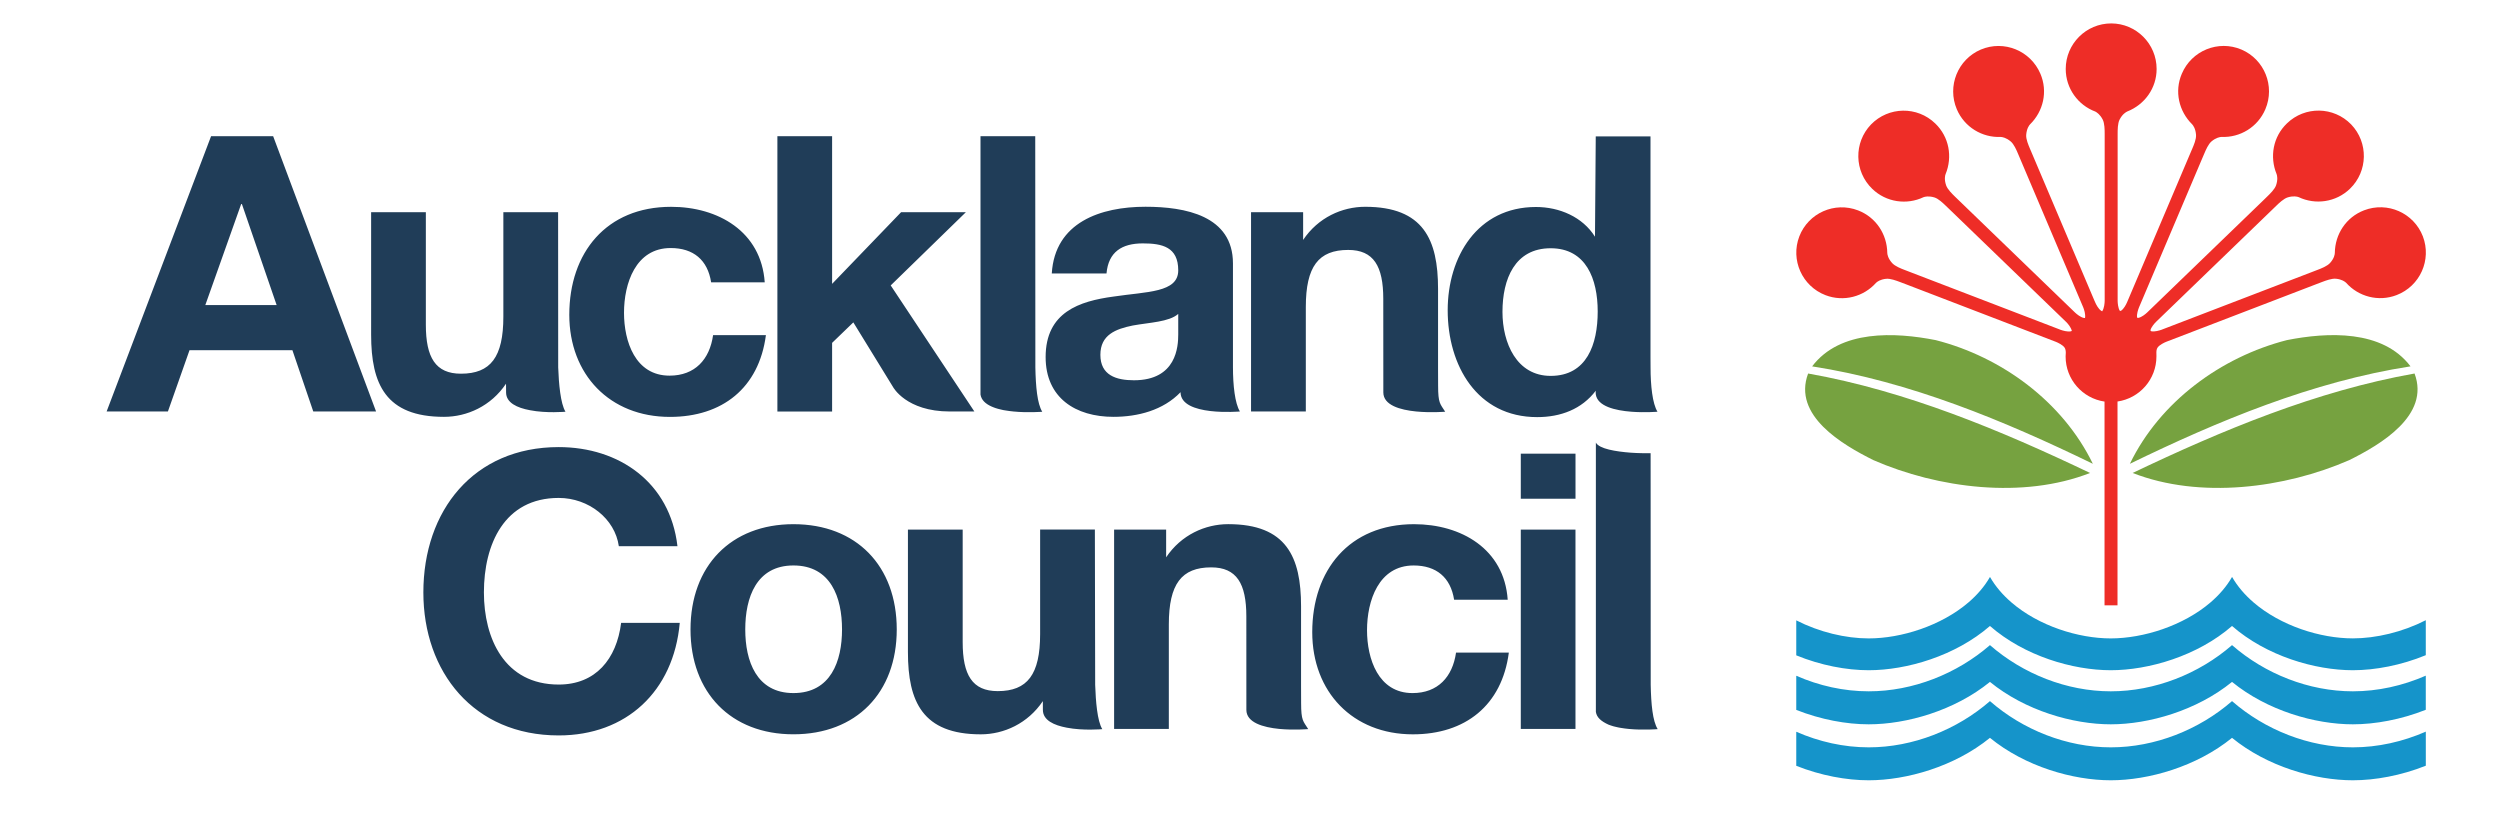 <svg xmlns="http://www.w3.org/2000/svg" width="844.051" height="275.447" viewBox="97.501 47.285 844.051 275.447"><path fill="#EE2D27" d="M808.034 251.667v-68.801c-7.444-1.09-13.139-7.484-13.139-15.207 0-.74.06-1.3.06-1.3 0-.599-.1-1.298-.44-1.758-.669-.899-2.158-1.598-2.857-1.888L741.07 143.29l-2.058-.78c-1.31-.49-3.298-1.249-4.726-1.099-1.969.2-3.018.98-3.417 1.379-4.147 4.646-10.881 6.514-17.046 4.146-7.903-3.037-11.87-11.91-8.842-19.833 3.047-7.903 11.93-11.83 19.833-8.792 6.065 2.328 9.801 8.073 9.871 14.388.03.51.24 1.848 1.649 3.407.97 1.069 2.997 1.858 4.296 2.348l1.999.769 49.987 19.184.61.24c.689.24 2.288.719 3.387.509.12-.02.26-.07.38-.14-.29-1.269-1.39-2.518-1.92-3.037l-38.986-37.638-1.589-1.529c-1.009-.97-2.537-2.448-3.896-2.868-1.909-.569-3.178-.28-3.697-.08-5.625 2.668-12.56 1.76-17.305-2.827-6.105-5.895-6.275-15.617-.41-21.722 5.915-6.084 15.617-6.244 21.702-.33 4.676 4.507 5.885 11.251 3.467 17.106-.18.46-.49 1.789.19 3.767.469 1.369 2.038 2.878 3.027 3.847l1.549 1.498 38.517 37.189.47.45c.539.509 1.828 1.558 2.907 1.778.14.03.27.06.43.03.22-1.28-.31-2.848-.59-3.547l-21.172-49.878-.86-2.028c-.549-1.299-1.378-3.247-2.487-4.166-1.519-1.27-2.788-1.48-3.367-1.51-6.225.27-12.24-3.286-14.818-9.351-3.307-7.814.32-16.826 8.113-20.153 7.824-3.297 16.796.37 20.113 8.173 2.548 5.965 1.01 12.66-3.497 17.085-.35.37-1.139 1.45-1.299 3.557-.11 1.44.76 3.448 1.3 4.726l.839 1.969 20.902 49.278.27.6c.29.679 1.049 2.147 1.978 2.787.11.09.22.14.37.2.699-1.12.819-2.758.839-3.517V92.483c0-1.39-.02-3.527-.65-4.796-.899-1.769-1.998-2.458-2.497-2.728-5.835-2.168-10.002-7.793-10.002-14.388 0-8.482 6.874-15.367 15.357-15.377 8.473.02 15.327 6.905 15.327 15.377 0 6.495-4.037 12.04-9.922 14.358-.45.22-1.638.89-2.587 2.758-.65 1.299-.65 3.457-.65 4.866v56.312c.02.76.14 2.398.73 3.347.23.11.35.04.45-.03.928-.64 1.688-2.108 1.977-2.788l.26-.6 20.912-49.277.84-1.969c.56-1.288 1.409-3.287 1.299-4.726-.15-2.108-.97-3.187-1.3-3.557-4.505-4.436-6.054-11.12-3.496-17.085 3.307-7.803 12.29-11.47 20.103-8.173 7.803 3.327 11.42 12.34 8.103 20.153-2.568 6.065-8.583 9.632-14.808 9.352-.56.03-1.848.24-3.367 1.509-1.099.929-1.918 2.877-2.468 4.166l-.869 2.028-21.162 49.878c-.28.7-.82 2.268-.64 3.367.19.2.34.18.46.14 1.1-.22 2.378-1.269 2.908-1.779l.47-.45 38.517-37.188 1.538-1.498c1-.97 2.568-2.478 3.038-3.847.67-1.978.35-3.307.18-3.767-2.408-5.855-1.21-12.6 3.467-17.105 6.094-5.915 15.786-5.755 21.701.33 5.865 6.104 5.695 15.826-.41 21.721-4.746 4.586-11.68 5.495-17.315 2.828-.52-.2-1.788-.49-3.687.08-1.359.42-2.907 1.888-3.906 2.867l-1.58 1.529-38.986 37.638c-.53.52-1.638 1.768-1.888 2.847.09.26.22.31.35.33 1.098.21 2.697-.27 3.377-.51l.619-.24 49.987-19.183 1.999-.77c1.309-.489 3.327-1.278 4.306-2.347 1.399-1.549 1.609-2.898 1.619-3.407.07-6.315 3.807-12.07 9.881-14.388 7.904-3.038 16.786.889 19.843 8.792 3.018 7.924-.939 16.786-8.862 19.833-6.155 2.368-12.899.5-17.036-4.146-.4-.39-1.448-1.17-3.437-1.379-1.408-.14-3.397.61-4.696 1.1l-2.068.789-50.587 19.423c-.69.29-2.178.99-2.847 1.888-.42.54-.46 1.41-.43 2.089.02.53.01.64.01.64v.319c0 7.733-5.705 14.128-13.139 15.207v68.821h-4.386z"/><path fill="#76A240" d="M817.52 206.97c30.145-14.407 62.108-27.716 95.18-33.581 5.335 14.178-11.55 24.02-22.021 29.235-21.842 9.532-50.467 13.219-73.158 4.346m-13.429-3.097c-29.874-14.518-61.787-27.776-94.78-32.892 9.453-12.49 28.057-11.56 41.735-8.863 22.231 5.676 42.874 20.783 53.045 41.755m-.939 3.097c-22.71 8.873-51.326 5.186-73.168-4.346-10.46-5.216-27.356-15.057-22.02-29.235 33.07 5.855 65.024 19.174 95.188 33.581m13.439-3.097c10.141-20.972 30.793-36.07 53.025-41.765 13.688-2.697 32.272-3.626 41.724 8.863-32.982 5.116-64.915 18.374-94.75 32.902"/><path fill="#1594CA" d="M916.496 286.923c-8.353 3.307-17.086 4.906-24.62 4.906-12.769 0-28.885-4.606-40.795-14.318-11.97 9.722-28.186 14.318-40.935 14.318-12.769 0-28.885-4.606-40.795-14.318-11.97 9.722-28.186 14.318-40.935 14.318-7.514 0-16.167-1.589-24.46-4.866v-11.53c7.694 3.387 16.067 5.256 24.46 5.256 14.877 0 29.774-5.895 40.935-15.597 11.14 9.712 25.938 15.597 40.795 15.597 14.887 0 29.775-5.895 40.935-15.597 11.13 9.712 25.938 15.597 40.796 15.597 8.422 0 16.865-1.889 24.619-5.286v11.52zm0 18.884c-8.353 3.327-17.086 4.916-24.62 4.916-12.769 0-28.885-4.606-40.795-14.328-11.97 9.722-28.186 14.328-40.935 14.328-12.769 0-28.885-4.606-40.795-14.328-11.97 9.722-28.186 14.328-40.935 14.328-7.514 0-16.167-1.589-24.46-4.886v-11.5c7.694 3.377 16.067 5.266 24.46 5.266 14.877 0 29.774-5.905 40.935-15.607 11.14 9.722 25.938 15.607 40.795 15.607 14.887 0 29.775-5.905 40.935-15.607 11.14 9.712 25.948 15.607 40.806 15.607 8.422 0 16.865-1.909 24.619-5.306v11.51zm-72.649-55.163c2.908-2.498 5.406-5.365 7.244-8.583 1.849 3.228 4.337 6.095 7.244 8.603 9.162 7.893 22.53 12.15 33.542 12.15 7.773 0 16.775-2.118 24.619-6.135v11.81c-8.313 3.417-17.086 5.076-24.62 5.076-12.829 0-29.205-4.816-40.795-14.938-11.64 10.122-28.136 14.938-40.935 14.938-12.849 0-29.205-4.816-40.795-14.938-11.66 10.122-28.126 14.938-40.935 14.938-7.504 0-16.207-1.639-24.46-5.026v-11.81c7.794 3.987 16.696 6.095 24.46 6.095 11.01 0 24.499-4.277 33.701-12.17 2.908-2.498 5.405-5.365 7.244-8.583 1.848 3.228 4.336 6.095 7.244 8.603 9.142 7.893 22.53 12.15 33.541 12.15 11.03-.01 24.51-4.287 33.701-12.18"/><path fill="#203D58" d="M467.153 226.09l.1 52.404c.19 5.526.71 12.24 2.408 14.968 0 0-6.505.58-12-.5-4.316-.81-8.063-2.498-8.063-6.015l-.01-2.947c-5.076 7.553-13.149 11.21-20.962 11.21-19.654 0-24.59-11.07-24.59-27.736v-41.385h18.485v37.998c0 11.07 3.247 16.536 11.83 16.536 10.031 0 14.318-5.596 14.318-19.264v-35.28h18.484zm6.494 67.292v-67.293h17.565v9.352c5.076-7.553 13.15-11.19 20.963-11.19 19.653 0 24.589 11.06 24.589 27.736v26.987l.02 5.635c0 6.115.71 6.095 2.398 8.833 0 0-4.796.41-9.772-.06-5.425-.53-11.11-2.128-11.11-6.435l-.01-31.573c0-11.07-3.268-16.536-11.86-16.536-10.012 0-14.308 5.605-14.308 19.264v35.29h-18.475zm162.652-5.745v-90.923c1.13 2.138 6.794 3.017 11.66 3.397 2.648.2 5.146.19 6.824.19l.03 78.193c.13 6.485.64 12.22 2.358 14.958 0 0-4.776.41-9.731-.06-.97-.09-1.899-.22-2.788-.37l-.62-.11-.52-.11-.808-.19-.53-.13-.84-.27-.739-.259c-2.597-1.189-4.006-2.468-4.296-4.316m-6.874-71.96H610.95v-15.226h18.474v15.227zM610.95 226.09h18.464v67.293H610.95V226.09zm-4.417 23.68H588.44c-1.18-7.534-5.995-11.57-13.669-11.57-11.84 0-15.736 11.96-15.736 21.851 0 9.632 3.777 21.232 15.357 21.232 8.582 0 13.528-5.475 14.697-13.668h17.825c-2.328 17.825-14.697 27.596-32.402 27.596-20.303 0-33.971-14.318-33.971-34.5 0-20.953 12.509-36.45 34.37-36.45 15.877 0 30.444 8.334 31.623 25.509m-257.42 10.03c0 10.661 3.776 21.482 16.266 21.482 12.629 0 16.406-10.81 16.406-21.482 0-10.8-3.777-21.601-16.406-21.601-12.5 0-16.267 10.8-16.267 21.601m-18.484 0c0-21.481 13.678-35.54 34.75-35.54 21.232 0 34.88 14.059 34.88 35.54 0 21.342-13.648 35.4-34.88 35.4-21.082.01-34.75-14.058-34.75-35.4m-4.406-28.116H306.43c-1.3-9.242-10.152-16.286-20.303-16.286-18.354 0-25.249 15.637-25.249 31.903 0 15.487 6.905 31.104 25.249 31.104 12.49 0 19.533-8.593 21.082-20.823h19.793c-2.078 23.17-18.094 37.998-40.875 37.998-28.756 0-45.691-21.462-45.691-48.279 0-27.597 16.935-49.068 45.691-49.068 20.443 0 37.618 11.97 40.096 33.451m193.655-45.471V118.92h17.585v9.372c5.056-7.553 13.129-11.19 20.952-11.19 19.654 0 24.6 11.07 24.6 27.716v26.997l.02 5.615c0 6.125.689 6.125 2.387 8.863 0 0-4.786.4-9.771-.08-5.436-.53-11.11-2.118-11.11-6.445l-.02-31.563c0-11.08-3.248-16.536-11.84-16.536-10.022 0-14.309 5.596-14.309 19.254v35.29h-18.494zm-233.95-67.293l.03 52.396c.199 5.535.788 12.24 2.457 14.977 0 0-6.484.58-11.99-.51-4.316-.799-8.063-2.498-8.063-6.015l-.02-2.937c-5.056 7.554-13.149 11.19-20.952 11.19-19.653 0-24.59-11.06-24.59-27.716V118.92h18.475v38.008c0 11.06 3.267 16.526 11.85 16.526 10.022 0 14.318-5.595 14.318-19.264v-35.27h18.484zm153.738 67.293c-.959-.1-1.888-.21-2.787-.37l-.62-.1-.52-.12-.799-.19-.52-.13-.848-.259-.73-.27-.64-.27c-1.978-.889-3.386-2.178-3.666-4.016V93.272h18.484l.04 78.054c.13 6.504.64 12.24 2.328 14.977.01-.01-4.756.4-9.722-.09m197.253-33.771c0-10.921-3.907-21.342-15.887-21.342-12.1 0-16.266 10.421-16.266 21.482 0 10.55 4.806 21.611 16.266 21.611 12.24 0 15.887-10.69 15.887-21.751m11.35 33.85c-5.426-.419-11.44-1.818-12-5.884-.02-.2-.04-.41-.04-.64l.04-.569c-4.726 6.215-11.8 8.912-19.793 8.912-20.303 0-30.204-17.445-30.204-36.059 0-18.085 10.031-34.88 29.804-34.88 7.943 0 15.757 3.377 19.923 10.031l.26-33.861h18.484v74.377l.02 3.597c0 6.114.64 12.24 2.338 14.977.01 0-4.196.36-8.832 0m-177.19-46.68h-18.474c1.04-17.306 16.526-22.521 31.633-22.521 13.399 0 29.535 2.997 29.535 19.134v35c0 6.135.66 12.25 2.348 14.987 0 0-20.043 1.758-20.043-6.514-5.865 6.124-14.457 8.322-22.65 8.322-12.75 0-22.9-6.374-22.9-20.172 0-15.217 11.45-18.884 22.9-20.433 11.33-1.699 21.871-1.299 21.871-8.852 0-7.944-5.465-9.103-11.98-9.103-7.034.01-11.58 2.858-12.24 10.152m24.22 20.562v-6.904c-3.127 2.738-9.642 2.868-15.367 3.917-5.725 1.169-10.92 3.127-10.92 9.891 0 6.904 5.335 8.593 11.32 8.593 14.437 0 14.967-11.47 14.967-15.497m-135.335 26.038v-92.95h18.474v49.857l23.3-24.2h21.872l-25.388 24.73 28.246 42.563h-8.303c-14.748 0-19.154-8.263-19.154-8.263l-13.409-21.821-7.164 6.914v23.18h-18.474zm-4.276-43.603h-18.095c-1.169-7.553-5.985-11.58-13.668-11.58-11.85 0-15.747 11.98-15.747 21.861 0 9.642 3.777 21.222 15.367 21.222 8.583 0 13.539-5.465 14.708-13.668h17.834c-2.348 17.835-14.717 27.596-32.412 27.596-20.303 0-33.971-14.297-33.971-34.48 0-20.952 12.5-36.45 34.36-36.45 15.857-.01 30.445 8.324 31.624 25.5m-176.77-26.418l-12.1 34.09h24.08l-11.72-34.09h-.26zm-45.421 70.02l35.27-92.95h20.952l34.75 92.95h-21.202l-7.044-20.692h-34.74l-7.294 20.692h-20.692z"/></svg>